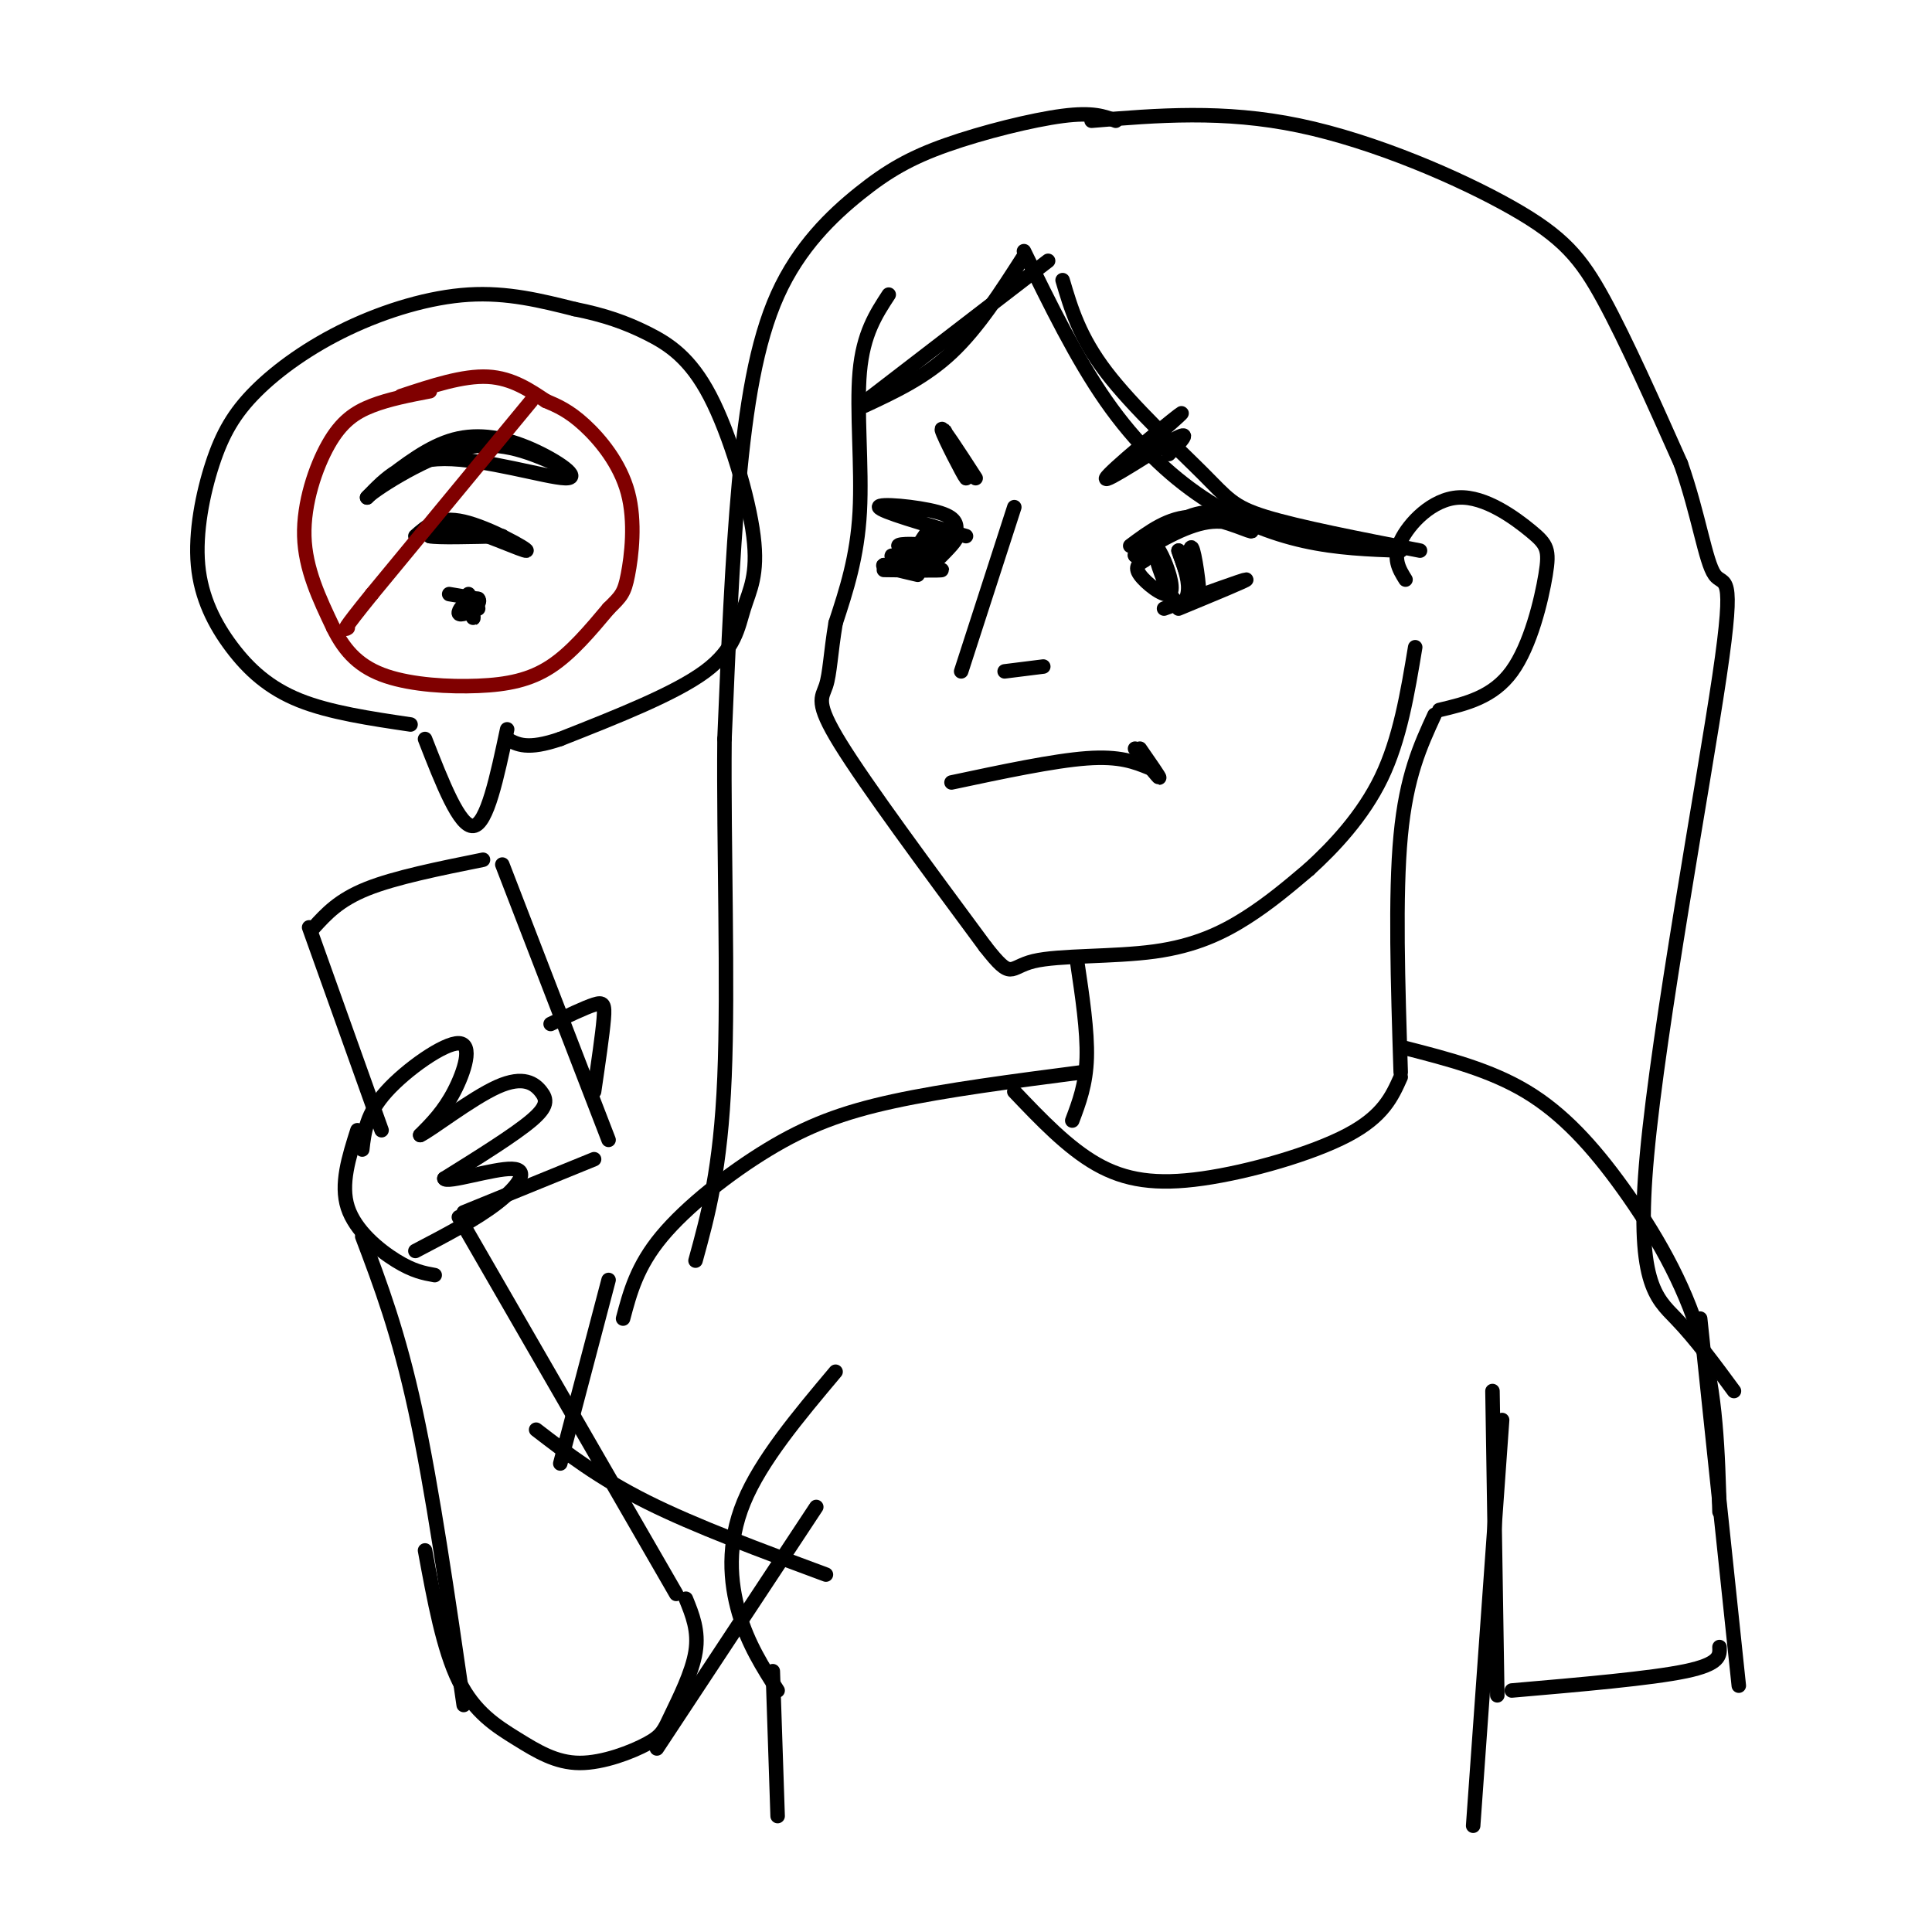 <svg viewBox='0 0 400 400' version='1.1' xmlns='http://www.w3.org/2000/svg' xmlns:xlink='http://www.w3.org/1999/xlink'><g fill='none' stroke='#000000' stroke-width='3' stroke-linecap='round' stroke-linejoin='round'><path d='M184,61c-2.644,4.044 -5.289,8.089 -6,16c-0.711,7.911 0.511,19.689 0,29c-0.511,9.311 -2.756,16.156 -5,23'/><path d='M173,129c-1.048,6.286 -1.167,10.500 -2,13c-0.833,2.500 -2.381,3.286 3,12c5.381,8.714 17.690,25.357 30,42'/><path d='M204,196c5.652,7.219 4.783,4.265 10,3c5.217,-1.265 16.520,-0.841 25,-2c8.480,-1.159 14.137,-3.903 19,-7c4.863,-3.097 8.931,-6.549 13,-10'/><path d='M271,180c5.044,-4.578 11.156,-11.022 15,-19c3.844,-7.978 5.422,-17.489 7,-27'/><path d='M210,105c0.000,0.000 -11.000,34.000 -11,34'/><path d='M197,162c10.583,-2.250 21.167,-4.500 28,-5c6.833,-0.500 9.917,0.750 13,2'/><path d='M235,155c2.417,3.000 4.833,6.000 5,6c0.167,0.000 -1.917,-3.000 -4,-6'/><path d='M234,113c3.994,-2.976 7.988,-5.952 13,-6c5.012,-0.048 11.042,2.833 12,3c0.958,0.167 -3.155,-2.381 -8,-2c-4.845,0.381 -10.423,3.690 -16,7'/><path d='M235,115c-0.533,-0.733 6.133,-6.067 11,-8c4.867,-1.933 7.933,-0.467 11,1'/><path d='M241,126c8.250,-3.000 16.500,-6.000 17,-6c0.500,0.000 -6.750,3.000 -14,6'/><path d='M237,116c-1.109,0.641 -2.219,1.282 -1,3c1.219,1.718 4.766,4.514 6,4c1.234,-0.514 0.154,-4.340 -1,-7c-1.154,-2.660 -2.381,-4.156 -2,-2c0.381,2.156 2.372,7.965 4,10c1.628,2.035 2.894,0.296 3,-2c0.106,-2.296 -0.947,-5.148 -2,-8'/><path d='M244,114c0.643,1.679 3.250,9.875 4,10c0.750,0.125 -0.357,-7.821 -1,-10c-0.643,-2.179 -0.821,1.411 -1,5'/><path d='M198,110c0.044,-1.444 0.089,-2.889 -4,-4c-4.089,-1.111 -12.311,-1.889 -12,-1c0.311,0.889 9.156,3.444 18,6'/><path d='M183,118c6.000,0.083 12.000,0.167 12,0c0.000,-0.167 -6.000,-0.583 -12,-1'/><path d='M183,117c-0.833,0.167 3.083,1.083 7,2'/><path d='M188,116c-2.152,-0.480 -4.303,-0.960 -3,-1c1.303,-0.040 6.061,0.360 6,0c-0.061,-0.360 -4.939,-1.482 -5,-2c-0.061,-0.518 4.697,-0.434 6,0c1.303,0.434 -0.848,1.217 -3,2'/><path d='M189,115c0.657,-1.508 3.800,-6.277 4,-6c0.200,0.277 -2.544,5.600 -2,6c0.544,0.400 4.377,-4.123 5,-4c0.623,0.123 -1.965,4.892 -3,6c-1.035,1.108 -0.518,-1.446 0,-4'/><path d='M193,113c1.289,-1.289 4.511,-2.511 5,-2c0.489,0.511 -1.756,2.756 -4,5'/><path d='M197,93c-1.065,-2.643 -2.131,-5.286 -1,-3c1.131,2.286 4.458,9.500 4,9c-0.458,-0.500 -4.702,-8.714 -5,-10c-0.298,-1.286 3.351,4.357 7,10'/><path d='M242,94c2.512,-2.613 5.024,-5.226 1,-3c-4.024,2.226 -14.583,9.292 -14,8c0.583,-1.292 12.310,-10.940 15,-13c2.690,-2.060 -3.655,3.470 -10,9'/><path d='M212,52c5.429,11.095 10.857,22.190 17,31c6.143,8.810 13.000,15.333 20,20c7.000,4.667 14.143,7.476 21,9c6.857,1.524 13.429,1.762 20,2'/><path d='M220,58c1.738,5.881 3.476,11.762 9,19c5.524,7.238 14.833,15.833 20,21c5.167,5.167 6.190,6.905 13,9c6.810,2.095 19.405,4.548 32,7'/><path d='M291,120c-1.359,-2.183 -2.719,-4.367 -1,-8c1.719,-3.633 6.516,-8.717 12,-9c5.484,-0.283 11.656,4.233 15,7c3.344,2.767 3.862,3.783 3,9c-0.862,5.217 -3.103,14.633 -7,20c-3.897,5.367 -9.448,6.683 -15,8'/><path d='M212,53c-4.750,7.417 -9.500,14.833 -15,20c-5.500,5.167 -11.750,8.083 -18,11'/><path d='M217,54c0.000,0.000 -39.000,30.000 -39,30'/><path d='M231,25c-2.355,-0.909 -4.710,-1.817 -11,-1c-6.290,0.817 -16.514,3.360 -24,6c-7.486,2.640 -12.233,5.378 -18,10c-5.767,4.622 -12.553,11.129 -17,21c-4.447,9.871 -6.556,23.106 -8,39c-1.444,15.894 -2.222,34.447 -3,53'/><path d='M150,153c-0.200,22.111 0.800,50.889 0,70c-0.800,19.111 -3.400,28.556 -6,38'/><path d='M226,25c13.667,-1.137 27.333,-2.274 43,1c15.667,3.274 33.333,10.958 44,17c10.667,6.042 14.333,10.440 19,19c4.667,8.560 10.333,21.280 16,34'/><path d='M348,96c3.741,10.670 5.094,20.345 7,23c1.906,2.655 4.367,-1.711 1,21c-3.367,22.711 -12.560,72.499 -15,99c-2.440,26.501 1.874,29.715 6,34c4.126,4.285 8.063,9.643 12,15'/><path d='M297,148c-2.917,6.333 -5.833,12.667 -7,25c-1.167,12.333 -0.583,30.667 0,49'/><path d='M223,199c1.083,7.250 2.167,14.500 2,20c-0.167,5.500 -1.583,9.250 -3,13'/><path d='M224,222c-14.149,1.839 -28.298,3.679 -39,6c-10.702,2.321 -17.958,5.125 -26,10c-8.042,4.875 -16.869,11.821 -22,18c-5.131,6.179 -6.565,11.589 -8,17'/><path d='M291,217c8.756,2.250 17.512,4.500 25,9c7.488,4.500 13.708,11.250 20,20c6.292,8.750 12.655,19.500 16,31c3.345,11.500 3.673,23.750 4,36'/><path d='M64,192c0.000,0.000 15.000,42.000 15,42'/><path d='M65,192c2.583,-2.833 5.167,-5.667 11,-8c5.833,-2.333 14.917,-4.167 24,-6'/><path d='M104,179c0.000,0.000 22.000,57.000 22,57'/><path d='M123,240c0.000,0.000 -27.000,11.000 -27,11'/><path d='M75,238c0.429,-3.696 0.857,-7.393 5,-12c4.143,-4.607 12.000,-10.125 15,-10c3.000,0.125 1.143,5.893 -1,10c-2.143,4.107 -4.571,6.554 -7,9'/><path d='M87,235c2.021,-0.876 10.573,-7.565 16,-10c5.427,-2.435 7.730,-0.617 9,1c1.270,1.617 1.506,3.033 -2,6c-3.506,2.967 -10.753,7.483 -18,12'/><path d='M92,244c0.357,1.107 10.250,-2.125 14,-2c3.750,0.125 1.357,3.607 -3,7c-4.357,3.393 -10.679,6.696 -17,10'/><path d='M74,234c-1.778,5.600 -3.556,11.200 -2,16c1.556,4.800 6.444,8.800 10,11c3.556,2.200 5.778,2.600 8,3'/><path d='M123,226c0.867,-5.911 1.733,-11.822 2,-15c0.267,-3.178 -0.067,-3.622 -2,-3c-1.933,0.622 -5.467,2.311 -9,4'/><path d='M75,256c3.750,9.917 7.500,19.833 11,36c3.500,16.167 6.750,38.583 10,61'/><path d='M95,252c0.000,0.000 45.000,78.000 45,78'/><path d='M88,321c1.888,10.230 3.776,20.460 7,27c3.224,6.540 7.784,9.390 12,12c4.216,2.610 8.088,4.978 13,5c4.912,0.022 10.863,-2.303 14,-4c3.137,-1.697 3.460,-2.764 5,-6c1.540,-3.236 4.297,-8.639 5,-13c0.703,-4.361 -0.649,-7.681 -2,-11'/><path d='M126,265c0.000,0.000 -10.000,38.000 -10,38'/><path d='M136,362c0.000,0.000 33.000,-50.000 33,-50'/><path d='M309,288c0.000,0.000 1.000,63.000 1,63'/><path d='M352,273c0.000,0.000 8.000,76.000 8,76'/><path d='M356,341c0.083,1.750 0.167,3.500 -7,5c-7.167,1.500 -21.583,2.750 -36,4'/><path d='M111,296c6.500,5.000 13.000,10.000 23,15c10.000,5.000 23.500,10.000 37,15'/><path d='M173,284c-7.733,9.200 -15.467,18.400 -19,27c-3.533,8.600 -2.867,16.600 -1,23c1.867,6.400 4.933,11.200 8,16'/><path d='M160,346c0.000,0.000 1.000,30.000 1,30'/><path d='M311,294c0.000,0.000 -6.000,84.000 -6,84'/><path d='M210,226c5.524,5.804 11.048,11.607 17,15c5.952,3.393 12.333,4.375 22,3c9.667,-1.375 22.619,-5.107 30,-9c7.381,-3.893 9.190,-7.946 11,-12'/><path d='M88,153c3.583,9.167 7.167,18.333 10,18c2.833,-0.333 4.917,-10.167 7,-20'/><path d='M85,150c-8.361,-1.239 -16.721,-2.478 -23,-5c-6.279,-2.522 -10.476,-6.328 -14,-11c-3.524,-4.672 -6.375,-10.211 -7,-17c-0.625,-6.789 0.976,-14.827 3,-21c2.024,-6.173 4.470,-10.479 9,-15c4.530,-4.521 11.143,-9.256 19,-13c7.857,-3.744 16.959,-6.498 25,-7c8.041,-0.502 15.020,1.249 22,3'/><path d='M119,64c6.165,1.226 10.576,2.790 15,5c4.424,2.210 8.859,5.067 13,13c4.141,7.933 7.986,20.941 9,29c1.014,8.059 -0.804,11.170 -2,15c-1.196,3.830 -1.770,8.380 -8,13c-6.230,4.620 -18.115,9.310 -30,14'/><path d='M116,153c-6.833,2.333 -8.917,1.167 -11,0'/><path d='M79,100c4.914,-3.804 9.828,-7.608 15,-9c5.172,-1.392 10.603,-0.373 16,2c5.397,2.373 10.761,6.100 7,6c-3.761,-0.100 -16.646,-4.029 -25,-4c-8.354,0.029 -12.177,4.014 -16,8'/><path d='M76,103c0.844,-1.111 10.956,-7.889 19,-10c8.044,-2.111 14.022,0.444 20,3'/><path d='M86,111c2.375,-2.107 4.750,-4.214 10,-3c5.250,1.214 13.375,5.750 13,6c-0.375,0.250 -9.250,-3.786 -14,-5c-4.750,-1.214 -5.375,0.393 -6,2'/><path d='M89,111c1.500,0.333 8.250,0.167 15,0'/><path d='M93,123c0.000,0.000 6.000,1.000 6,1'/><path d='M99,124c0.667,0.667 -0.667,1.833 -2,3'/><path d='M97,123c0.452,2.518 0.905,5.036 1,5c0.095,-0.036 -0.167,-2.625 -1,-3c-0.833,-0.375 -2.238,1.464 -2,2c0.238,0.536 2.119,-0.232 4,-1'/></g>
<g fill='none' stroke='#800000' stroke-width='3' stroke-linecap='round' stroke-linejoin='round'><path d='M89,81c-4.238,0.815 -8.476,1.631 -12,3c-3.524,1.369 -6.333,3.292 -9,8c-2.667,4.708 -5.190,12.202 -5,19c0.190,6.798 3.095,12.899 6,19'/><path d='M69,130c2.469,5.057 5.641,8.201 11,10c5.359,1.799 12.904,2.254 19,2c6.096,-0.254 10.742,-1.215 15,-4c4.258,-2.785 8.129,-7.392 12,-12'/><path d='M126,126c2.644,-2.619 3.255,-3.166 4,-7c0.745,-3.834 1.624,-10.955 0,-17c-1.624,-6.045 -5.750,-11.013 -9,-14c-3.250,-2.987 -5.625,-3.994 -8,-5'/><path d='M113,83c-3.111,-2.067 -6.889,-4.733 -12,-5c-5.111,-0.267 -11.556,1.867 -18,4'/><path d='M110,83c0.000,0.000 -33.000,40.000 -33,40'/><path d='M77,123c-6.333,7.833 -5.667,7.417 -5,7'/></g>
<g fill='none' stroke='#000000' stroke-width='3' stroke-linecap='round' stroke-linejoin='round'><path d='M208,139c0.000,0.000 8.000,-1.000 8,-1'/></g>
</svg>